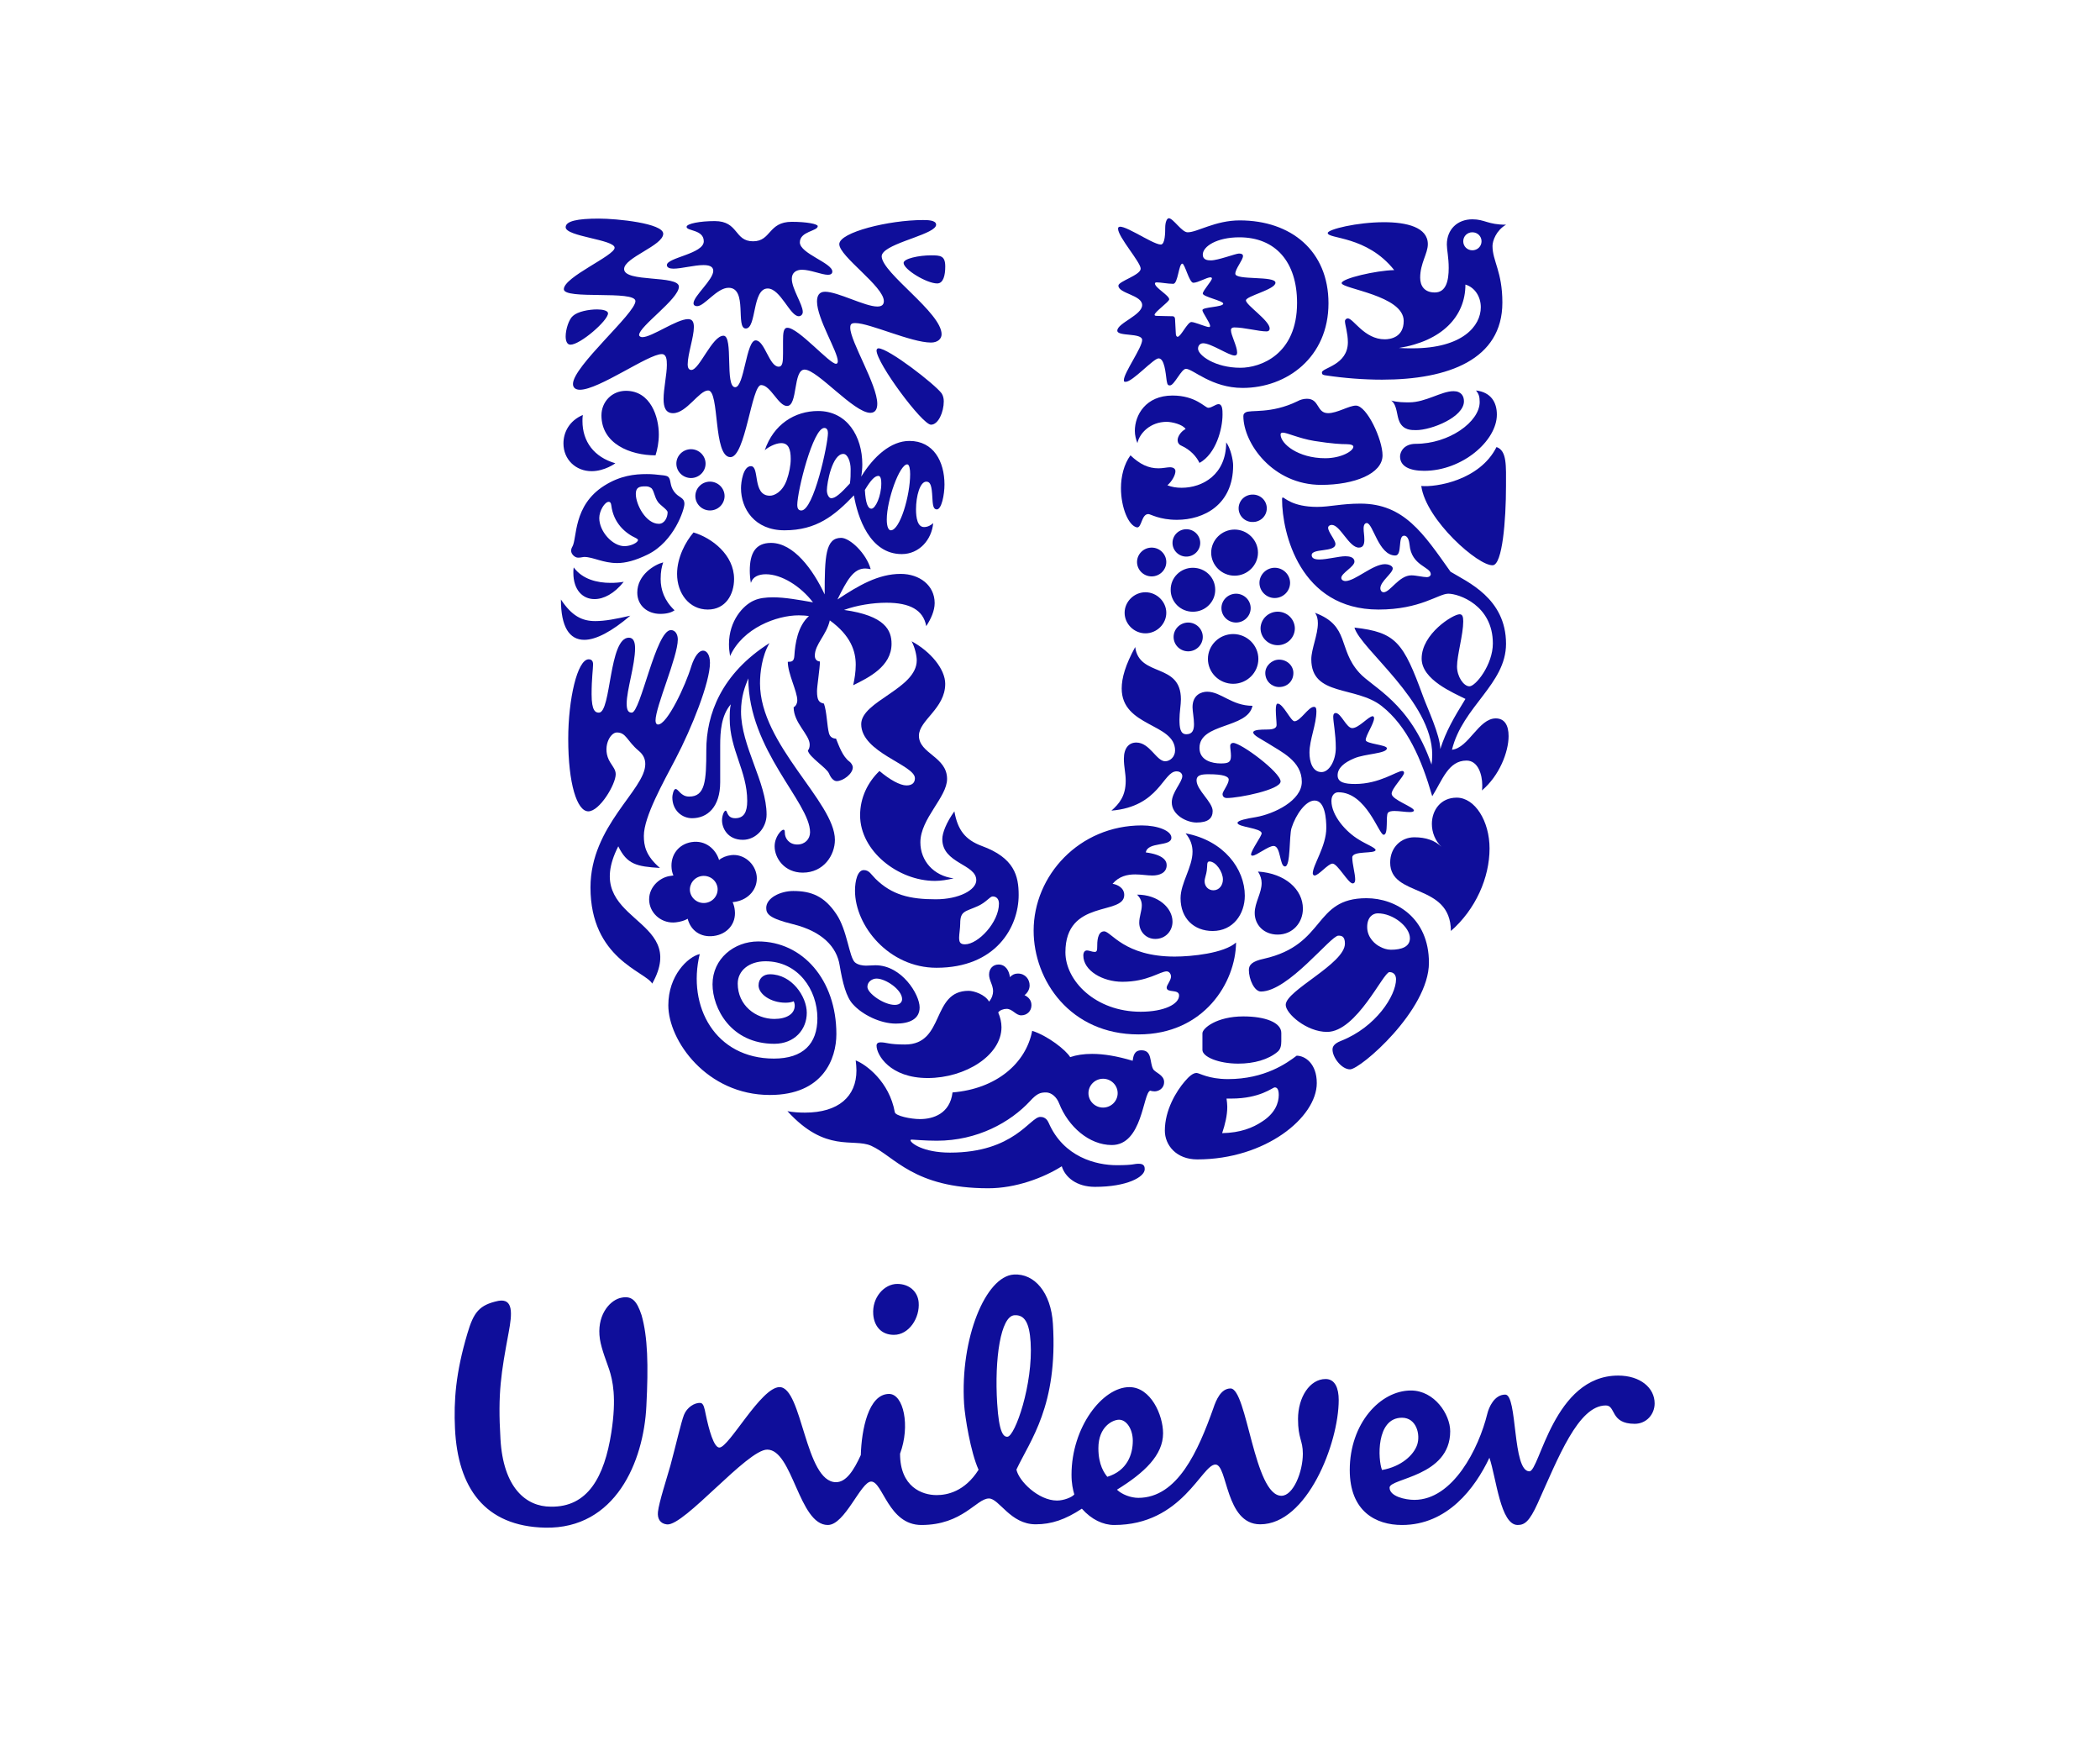 <svg width="77" height="64" viewBox="0 0 77 64" fill="none" xmlns="http://www.w3.org/2000/svg">
<path d="M34.341 54.805C34.719 54.805 35.37 54.684 35.881 53.876C35.589 53.234 35.38 51.938 35.35 51.467C35.2 49.053 36.143 46.782 37.175 46.72C37.932 46.675 38.537 47.381 38.607 48.525C38.792 51.532 37.777 52.788 37.269 53.87C37.355 54.29 38.076 55.005 38.758 55.005C39.01 55.005 39.314 54.881 39.391 54.78C39.34 54.607 39.289 54.383 39.289 54.058C39.289 52.316 40.425 50.847 41.41 50.847C42.192 50.847 42.646 51.867 42.646 52.541C42.646 53.336 41.965 53.985 40.955 54.607C41.133 54.78 41.459 54.906 41.738 54.906C43.178 54.906 43.932 53.188 44.49 51.619C44.591 51.319 44.768 50.896 45.12 50.896C45.727 50.896 45.98 54.83 46.987 54.83C47.417 54.83 47.771 53.958 47.771 53.287C47.771 52.789 47.594 52.739 47.594 52.017C47.594 51.221 48.024 50.55 48.605 50.55C48.958 50.55 49.086 50.896 49.086 51.319C49.086 52.912 47.923 55.876 46.208 55.876C44.919 55.876 45.02 53.685 44.566 53.685C44.059 53.685 43.352 55.901 40.854 55.901C40.448 55.901 40.021 55.702 39.668 55.303C39.062 55.702 38.556 55.876 37.975 55.876C37.042 55.876 36.638 54.929 36.26 54.929C35.804 54.929 35.301 55.901 33.785 55.901C32.573 55.901 32.371 54.309 31.943 54.309C31.564 54.309 30.983 55.901 30.353 55.901C29.291 55.901 29.065 53.138 28.13 53.138C27.398 53.138 25.085 55.944 24.457 55.88C24.204 55.854 24.098 55.667 24.125 55.419C24.16 55.075 24.461 54.153 24.583 53.716C24.787 52.959 24.975 52.13 25.079 51.865C25.183 51.598 25.464 51.407 25.688 51.428C25.802 51.439 25.836 51.647 25.871 51.819C25.998 52.434 26.177 53.062 26.377 53.062C26.732 53.062 27.903 50.847 28.584 50.847C29.419 50.847 29.519 54.332 30.654 54.332C31.033 54.332 31.312 53.885 31.563 53.336C31.589 52.413 31.841 51.097 32.599 51.097C33.13 51.097 33.383 52.266 33.002 53.287C33.002 54.507 33.81 54.805 34.341 54.805V54.805ZM54.536 51.819C54.223 53.098 53.275 54.98 51.86 54.98C51.532 54.98 50.951 54.855 50.951 54.532C50.951 54.182 53.174 54.135 53.174 52.465C53.174 51.844 52.594 50.971 51.735 50.971C50.599 50.971 49.491 52.192 49.491 53.885C49.491 55.403 50.447 55.901 51.406 55.901C53.073 55.901 54.082 54.555 54.612 53.436C54.865 54.182 55.015 55.901 55.648 55.901C55.9 55.901 56.078 55.776 56.382 55.105C57.136 53.436 57.869 51.519 58.88 51.519C59.258 51.519 59.031 52.192 59.94 52.192C60.368 52.192 60.67 51.844 60.67 51.444C60.67 50.871 60.141 50.424 59.333 50.424C56.961 50.424 56.457 53.934 56.078 53.934C55.446 53.934 55.648 51.121 55.193 51.121C54.788 51.121 54.59 51.596 54.536 51.819V51.819ZM37.789 49.197C37.745 48.502 37.575 48.188 37.196 48.212C36.693 48.243 36.46 49.803 36.563 51.442C36.629 52.511 36.79 52.676 36.94 52.666C37.218 52.65 37.886 50.739 37.789 49.197V49.197ZM33.684 47.735C33.648 47.336 33.331 47.064 32.901 47.064C32.422 47.064 31.971 47.56 32.019 48.183C32.05 48.593 32.295 48.931 32.777 48.931C33.331 48.931 33.734 48.308 33.684 47.735ZM41.536 52.813C41.536 52.391 41.308 52.042 41.032 52.042C40.803 52.042 40.274 52.29 40.274 53.087C40.274 53.712 40.5 54.008 40.602 54.135C41.333 53.91 41.536 53.311 41.536 52.813V52.813ZM51.406 51.969C51.937 51.969 52.089 52.589 51.962 52.963C51.835 53.336 51.382 53.761 50.674 53.885C50.523 53.511 50.447 51.969 51.406 51.969ZM22.337 50.201C22.264 49.975 22.055 49.466 21.997 49.091C21.871 48.259 22.312 47.711 22.716 47.586C23.171 47.461 23.349 47.685 23.524 48.209C23.751 49.005 23.777 50.05 23.7 51.544C23.601 53.585 22.565 56.05 19.991 55.999C17.768 55.951 16.785 54.532 16.683 52.366C16.635 51.345 16.708 50.325 17.138 48.881C17.365 48.109 17.568 47.834 18.273 47.685C18.829 47.586 18.779 48.157 18.653 48.832C18.376 50.325 18.248 51.046 18.35 52.739C18.449 54.532 19.284 55.229 20.193 55.229C21.555 55.255 22.161 54.135 22.415 52.515C22.615 51.221 22.464 50.599 22.337 50.201H22.337ZM52.113 17.814C52.287 19.069 54.215 20.76 54.738 20.72C55.087 20.691 55.22 19.082 55.22 17.814C55.22 17.088 55.261 16.519 54.872 16.387C54.255 17.616 52.636 17.867 52.113 17.814V17.814ZM52.219 17.259C53.611 17.259 54.885 16.163 54.885 15.198C54.885 14.749 54.67 14.379 54.121 14.313C54.215 14.432 54.255 14.525 54.255 14.736C54.255 15.463 53.132 16.269 51.912 16.269C51.469 16.269 51.335 16.572 51.335 16.731C51.335 17.101 51.697 17.259 52.219 17.259V17.259ZM51.925 15.767C51.738 15.767 51.469 15.767 51.321 15.476C51.201 15.238 51.241 14.855 51.013 14.683C51.241 14.749 51.482 14.749 51.67 14.749C52.274 14.749 52.851 14.339 53.293 14.339C53.585 14.339 53.678 14.525 53.678 14.709C53.678 15.291 52.489 15.767 51.925 15.767V15.767ZM21.96 26.123C22.415 26.123 22.321 23.375 23.058 23.375C23.232 23.375 23.286 23.547 23.286 23.758C23.286 24.379 22.978 25.291 22.978 25.792C22.978 26.044 23.044 26.123 23.165 26.123C23.487 26.123 24.049 23.097 24.599 23.097C24.773 23.097 24.853 23.269 24.853 23.441C24.853 24.075 24.036 25.898 24.036 26.413C24.036 26.492 24.063 26.558 24.13 26.558C24.465 26.558 25.135 25.132 25.349 24.419C25.469 24.049 25.63 23.85 25.777 23.85C25.911 23.85 26.032 23.996 26.032 24.3C26.032 25.013 25.362 26.69 24.773 27.814C24.318 28.685 23.608 29.94 23.608 30.64C23.608 30.997 23.674 31.366 24.197 31.816C23.339 31.763 22.991 31.684 22.67 31.023C21.237 33.837 25.309 33.559 23.915 36.056C23.66 35.607 21.651 35.145 21.651 32.529C21.651 30.27 23.66 28.95 23.66 28.011C23.66 27.827 23.595 27.668 23.42 27.523C22.978 27.152 22.964 26.85 22.617 26.85C22.361 26.85 22.053 27.43 22.374 27.945C22.482 28.117 22.576 28.223 22.576 28.381C22.576 28.751 21.986 29.741 21.572 29.741C21.156 29.741 20.835 28.725 20.835 27.087C20.835 25.634 21.169 24.168 21.585 24.168C21.705 24.168 21.746 24.247 21.746 24.352C21.746 24.524 21.692 24.868 21.692 25.448C21.692 26.07 21.839 26.123 21.96 26.123" fill="#0F0E9A"/>
<path d="M25.375 29.993C25.939 29.993 26.407 29.583 26.407 28.672V27.324C26.407 26.809 26.447 26.228 26.796 25.818C26.756 25.99 26.756 26.175 26.756 26.347C26.756 27.483 27.398 28.263 27.398 29.359C27.398 29.768 27.278 29.993 26.957 29.993C26.648 29.993 26.675 29.715 26.608 29.715C26.554 29.715 26.474 29.887 26.474 30.072C26.474 30.349 26.675 30.785 27.237 30.785C27.72 30.785 28.108 30.349 28.108 29.86C28.108 28.672 27.171 27.351 27.171 26.083C27.171 25.528 27.318 25.158 27.439 24.867C27.439 27.497 29.702 29.411 29.702 30.507C29.702 30.759 29.515 30.957 29.234 30.957C28.925 30.957 28.778 30.719 28.778 30.534C28.778 30.441 28.764 30.415 28.725 30.415C28.645 30.415 28.403 30.679 28.403 31.023C28.403 31.459 28.764 31.988 29.435 31.988C30.198 31.988 30.613 31.353 30.613 30.785C30.613 29.398 27.867 27.298 27.867 25.052C27.867 24.669 27.934 24.048 28.215 23.573C26.447 24.695 25.898 26.189 25.898 27.497C25.898 28.633 25.858 29.2 25.269 29.2C24.96 29.2 24.88 28.923 24.773 28.923C24.692 28.923 24.652 29.16 24.652 29.226C24.652 29.715 25.014 29.993 25.375 29.993V29.993ZM48.591 16.797C49.181 16.797 49.623 16.533 49.623 16.374C49.623 16.322 49.543 16.282 49.368 16.282C49.194 16.282 48.845 16.268 48.188 16.163C47.625 16.07 47.196 15.859 47.035 15.859C46.981 15.859 46.954 15.885 46.954 15.925C46.954 16.268 47.598 16.797 48.591 16.797V16.797ZM45.671 15.119C45.841 15.007 46.595 15.185 47.572 14.709C47.678 14.65 47.798 14.618 47.92 14.617C48.389 14.617 48.268 15.145 48.698 15.145C49.033 15.145 49.462 14.868 49.717 14.868C50.117 14.868 50.693 16.11 50.693 16.691C50.693 17.365 49.663 17.774 48.443 17.774C46.663 17.774 45.59 16.242 45.59 15.251C45.59 15.172 45.63 15.145 45.671 15.119V15.119ZM25.657 34.972C25.215 35.078 24.505 35.764 24.505 36.849C24.505 38.143 25.912 40.138 28.229 40.138C30.184 40.138 30.667 38.804 30.667 37.905C30.667 35.91 29.421 34.51 27.801 34.51C26.916 34.51 26.126 35.145 26.126 36.082C26.126 36.954 26.796 38.262 28.39 38.262C29.14 38.262 29.582 37.733 29.582 37.126C29.582 36.531 29.033 35.713 28.229 35.713C27.988 35.713 27.814 35.87 27.814 36.122C27.814 36.438 28.256 36.756 28.805 36.756C28.939 36.756 29.046 36.73 29.1 36.703C29.126 36.743 29.14 36.809 29.14 36.862C29.14 37.166 28.845 37.351 28.39 37.351C27.707 37.351 27.05 36.849 27.05 36.055C27.05 35.581 27.465 35.237 28.068 35.237C29.261 35.237 29.971 36.28 29.971 37.325C29.971 38.261 29.448 38.804 28.377 38.804C26.233 38.804 25.188 36.902 25.657 34.972V34.972ZM39.91 40.072C39.91 40.212 39.967 40.346 40.067 40.445C40.167 40.544 40.303 40.6 40.445 40.6C40.74 40.6 40.981 40.363 40.981 40.072C40.981 39.781 40.74 39.543 40.445 39.543C40.303 39.544 40.167 39.599 40.067 39.699C39.967 39.798 39.91 39.932 39.91 40.072L39.91 40.072ZM40.948 42.712C41.59 42.712 41.557 42.659 41.758 42.659C41.959 42.659 41.973 42.778 41.973 42.858C41.973 43.148 41.316 43.506 40.151 43.506C39.467 43.506 39.053 43.148 38.932 42.752C38.263 43.175 37.244 43.558 36.239 43.558C33.494 43.558 32.797 42.382 31.94 41.999C31.282 41.709 30.278 42.277 28.872 40.731C29.059 40.771 29.314 40.785 29.515 40.785C30.747 40.785 31.403 40.191 31.403 39.239C31.403 39.12 31.39 38.989 31.376 38.871C31.752 39.016 32.609 39.649 32.81 40.771C32.837 40.904 33.386 41.022 33.734 41.022C34.217 41.022 34.833 40.824 34.926 40.045C36.534 39.913 37.62 38.976 37.847 37.786C38.423 37.971 39.079 38.486 39.24 38.751C39.467 38.672 39.735 38.632 40.043 38.632C40.472 38.632 40.955 38.712 41.53 38.884C41.557 38.712 41.584 38.5 41.852 38.5C42.254 38.5 42.147 38.936 42.28 39.186C42.348 39.318 42.684 39.397 42.684 39.662C42.684 39.913 42.468 40.006 42.335 40.006C42.28 40.006 42.214 39.993 42.173 39.98C41.906 40.072 41.892 41.973 40.767 41.973C39.937 41.973 39.173 41.3 38.838 40.455C38.744 40.204 38.544 40.045 38.355 40.045C38.142 40.045 38.021 40.085 37.767 40.363C37.044 41.141 35.837 41.815 34.351 41.815C33.895 41.815 33.534 41.775 33.44 41.775C33.386 41.775 33.386 41.788 33.386 41.801C33.386 41.894 33.842 42.251 34.833 42.251C37.19 42.251 37.767 40.943 38.142 40.943C38.195 40.943 38.356 40.943 38.449 41.154C38.998 42.421 40.198 42.712 40.948 42.712V42.712ZM49.073 34.298C48.792 34.298 47.236 36.346 46.234 36.346C45.992 36.346 45.792 35.897 45.792 35.555C45.792 35.369 45.911 35.237 46.341 35.145C48.644 34.629 48.135 32.925 50.103 32.925C51.188 32.925 52.394 33.652 52.394 35.29C52.394 37.034 49.878 39.199 49.502 39.199C49.193 39.199 48.859 38.764 48.859 38.473C48.859 38.381 48.899 38.261 49.167 38.156C50.451 37.653 51.188 36.492 51.188 35.897C51.188 35.764 51.121 35.634 50.946 35.634C50.719 35.634 49.743 37.826 48.658 37.826C47.907 37.826 47.143 37.153 47.143 36.835C47.143 36.307 49.314 35.33 49.314 34.589C49.314 34.311 49.181 34.298 49.073 34.298H49.073ZM50.518 33.48C50.33 33.48 50.13 33.625 50.13 33.983C50.13 34.378 50.438 34.629 50.612 34.708C50.706 34.761 50.854 34.814 51 34.814C51.389 34.814 51.697 34.708 51.697 34.391C51.697 33.983 51.094 33.48 50.518 33.48V33.48ZM25.496 18.183C25.497 18.324 25.553 18.458 25.654 18.557C25.754 18.656 25.89 18.712 26.032 18.712C26.174 18.712 26.31 18.656 26.411 18.557C26.511 18.457 26.567 18.323 26.568 18.183C26.567 18.044 26.511 17.91 26.41 17.811C26.31 17.712 26.174 17.656 26.032 17.655C25.89 17.655 25.754 17.711 25.654 17.81C25.553 17.909 25.497 18.043 25.496 18.183V18.183ZM24.8 16.995C24.8 17.135 24.857 17.269 24.957 17.368C25.057 17.466 25.193 17.522 25.335 17.523C25.63 17.523 25.871 17.285 25.871 16.995C25.871 16.705 25.63 16.466 25.335 16.466C25.193 16.467 25.057 16.523 24.957 16.622C24.857 16.721 24.8 16.855 24.8 16.994V16.995ZM24.317 20.614C24.009 20.693 23.367 21.063 23.367 21.723C23.367 22.199 23.741 22.503 24.21 22.503C24.451 22.503 24.626 22.45 24.733 22.371C24.358 22.014 24.224 21.618 24.224 21.222C24.224 20.944 24.264 20.773 24.317 20.614ZM21.036 20.799C21.023 20.866 21.023 20.931 21.023 20.997C21.023 21.618 21.357 21.961 21.799 21.961C22.134 21.961 22.523 21.763 22.87 21.327C22.711 21.354 22.55 21.367 22.388 21.366C21.893 21.366 21.357 21.235 21.036 20.799V20.799ZM20.567 21.974C20.567 22.978 20.875 23.454 21.424 23.454C21.853 23.454 22.429 23.15 23.111 22.569C22.589 22.688 22.188 22.767 21.826 22.767C21.343 22.767 20.969 22.582 20.567 21.975V21.974ZM24.036 16.691C24.103 16.479 24.157 16.216 24.157 15.925C24.157 15.291 23.862 14.326 22.951 14.326C22.429 14.326 22.053 14.736 22.053 15.225C22.053 16.269 23.111 16.691 24.036 16.691V16.691ZM22.897 20.02C22.455 20.02 21.973 19.478 21.973 18.989C21.973 18.725 22.174 18.395 22.321 18.395C22.375 18.395 22.402 18.435 22.415 18.528C22.496 19.174 22.924 19.545 23.326 19.729C23.367 19.755 23.393 19.769 23.393 19.795C23.393 19.887 23.138 20.02 22.897 20.02L22.897 20.02ZM24.13 18.408C24.223 18.532 24.479 18.686 24.479 18.778C24.479 18.963 24.371 19.201 24.157 19.201C23.687 19.201 23.313 18.501 23.313 18.104C23.313 17.854 23.46 17.828 23.66 17.828C23.755 17.828 23.794 17.84 23.862 17.88C23.982 17.946 23.982 18.21 24.13 18.408V18.408ZM20.983 20.046C20.957 20.087 20.942 20.139 20.942 20.192C20.942 20.311 21.076 20.442 21.196 20.442C21.304 20.442 21.371 20.416 21.424 20.416C21.745 20.416 22.107 20.64 22.63 20.64C22.937 20.64 23.299 20.548 23.755 20.324C24.719 19.848 25.095 18.673 25.095 18.474C25.095 18.223 24.89 18.256 24.719 18.025C24.548 17.795 24.614 17.591 24.505 17.483C24.442 17.422 24.251 17.418 24.009 17.391C23.911 17.382 23.813 17.377 23.714 17.378C23.272 17.378 22.748 17.431 22.16 17.801C20.998 18.532 21.169 19.742 20.983 20.046V20.046ZM25.429 19.518C25.134 19.861 24.826 20.442 24.826 21.037C24.826 21.75 25.269 22.344 25.952 22.344C26.608 22.344 26.916 21.79 26.916 21.222C26.916 20.337 26.099 19.716 25.429 19.518V19.518ZM22.563 16.982C22.563 16.982 22.174 17.272 21.692 17.272C21.116 17.272 20.66 16.849 20.66 16.255C20.66 15.845 20.875 15.423 21.37 15.212C21.357 15.291 21.357 15.357 21.357 15.436C21.357 16.189 21.785 16.757 22.563 16.982ZM46.18 21.366C46.18 21.671 46.435 21.922 46.74 21.922C46.889 21.921 47.032 21.862 47.137 21.758C47.243 21.654 47.302 21.514 47.303 21.366C47.303 21.063 47.048 20.812 46.74 20.812C46.435 20.812 46.18 21.063 46.18 21.366V21.366ZM46.22 23.031C46.22 23.195 46.286 23.353 46.404 23.469C46.522 23.586 46.682 23.651 46.849 23.651C47.016 23.651 47.176 23.586 47.294 23.469C47.412 23.353 47.478 23.195 47.478 23.031C47.475 22.868 47.407 22.713 47.29 22.6C47.172 22.486 47.014 22.422 46.849 22.422C46.684 22.422 46.526 22.486 46.408 22.6C46.291 22.713 46.223 22.868 46.22 23.031V23.031ZM44.29 24.154C44.291 24.396 44.388 24.627 44.562 24.798C44.735 24.969 44.97 25.065 45.215 25.066C45.724 25.066 46.14 24.656 46.14 24.154C46.14 23.652 45.724 23.242 45.215 23.242C44.97 23.243 44.735 23.339 44.562 23.51C44.388 23.681 44.291 23.912 44.29 24.154V24.154ZM44.786 22.292C44.786 22.432 44.843 22.566 44.943 22.665C45.044 22.764 45.18 22.82 45.322 22.82C45.464 22.82 45.6 22.764 45.7 22.665C45.801 22.566 45.858 22.432 45.858 22.292C45.858 22.152 45.801 22.017 45.701 21.919C45.6 21.82 45.464 21.764 45.322 21.763C45.18 21.764 45.044 21.819 44.944 21.918C44.843 22.017 44.786 22.151 44.786 22.291V22.292ZM43.032 23.348C43.032 23.488 43.088 23.622 43.188 23.721C43.288 23.819 43.424 23.875 43.565 23.876C43.861 23.876 44.102 23.639 44.102 23.348C44.102 23.057 43.861 22.82 43.565 22.82C43.423 22.821 43.288 22.877 43.188 22.976C43.088 23.075 43.032 23.209 43.032 23.348V23.348ZM44.41 20.258C44.41 20.72 44.799 21.103 45.268 21.103C45.738 21.103 46.126 20.72 46.126 20.258C46.126 19.795 45.738 19.412 45.268 19.412C44.799 19.412 44.41 19.795 44.41 20.258V20.258ZM45.416 18.633C45.416 18.699 45.429 18.764 45.455 18.825C45.48 18.886 45.518 18.941 45.565 18.988C45.612 19.034 45.668 19.071 45.73 19.096C45.792 19.122 45.858 19.134 45.925 19.134C45.993 19.136 46.061 19.125 46.124 19.1C46.188 19.076 46.246 19.039 46.295 18.993C46.343 18.946 46.382 18.89 46.409 18.828C46.435 18.766 46.449 18.7 46.449 18.632C46.449 18.565 46.435 18.499 46.409 18.437C46.382 18.375 46.343 18.319 46.295 18.272C46.246 18.225 46.188 18.189 46.124 18.164C46.061 18.14 45.993 18.128 45.925 18.13C45.858 18.13 45.792 18.143 45.73 18.169C45.668 18.194 45.612 18.231 45.565 18.277C45.518 18.324 45.48 18.38 45.455 18.441C45.429 18.502 45.416 18.567 45.416 18.633V18.633ZM42.992 19.901C42.992 20.034 43.045 20.161 43.14 20.255C43.235 20.35 43.364 20.403 43.498 20.403C43.633 20.403 43.763 20.35 43.858 20.256C43.954 20.162 44.008 20.035 44.008 19.901C44.008 19.768 43.954 19.64 43.858 19.546C43.763 19.452 43.633 19.399 43.498 19.399C43.364 19.4 43.235 19.453 43.14 19.547C43.045 19.641 42.992 19.768 42.992 19.901V19.901ZM42.925 21.618C42.924 21.723 42.944 21.828 42.985 21.926C43.026 22.024 43.086 22.113 43.161 22.188C43.237 22.263 43.327 22.323 43.426 22.363C43.526 22.404 43.632 22.424 43.739 22.424C43.847 22.424 43.954 22.404 44.053 22.364C44.153 22.324 44.243 22.264 44.319 22.189C44.396 22.114 44.456 22.025 44.497 21.927C44.538 21.829 44.559 21.724 44.558 21.618C44.558 21.169 44.195 20.813 43.739 20.813C43.632 20.812 43.526 20.833 43.427 20.873C43.328 20.913 43.237 20.973 43.162 21.048C43.086 21.122 43.026 21.211 42.985 21.309C42.945 21.407 42.924 21.512 42.925 21.618V21.618ZM41.236 22.463C41.236 22.873 41.584 23.216 42 23.216C42.415 23.216 42.764 22.873 42.764 22.463C42.764 22.054 42.415 21.71 42 21.71C41.584 21.71 41.236 22.054 41.236 22.463ZM41.691 20.601C41.692 20.741 41.748 20.875 41.849 20.974C41.949 21.073 42.085 21.129 42.227 21.129C42.522 21.129 42.764 20.891 42.764 20.601C42.764 20.311 42.522 20.073 42.227 20.073C42.085 20.073 41.949 20.129 41.849 20.228C41.748 20.327 41.692 20.461 41.691 20.601V20.601ZM46.394 24.669C46.394 24.405 46.636 24.18 46.901 24.18C47.196 24.18 47.424 24.405 47.424 24.669C47.424 24.973 47.196 25.184 46.901 25.184C46.636 25.184 46.394 24.973 46.394 24.669ZM46.74 39.86C46.807 39.86 46.888 39.899 46.888 40.138C46.888 40.428 46.754 40.811 46.274 41.115C45.939 41.339 45.483 41.525 44.812 41.537C44.919 41.22 45 40.89 45 40.574C45 40.468 44.987 40.389 44.973 40.27H45.148C46.207 40.27 46.663 39.86 46.74 39.86V39.86ZM46.847 38.552C46.956 38.462 46.981 38.315 46.981 38.169V37.865C46.981 37.482 46.395 37.258 45.59 37.258C44.611 37.258 44.089 37.693 44.089 37.878V38.487C44.089 38.738 44.678 38.989 45.402 38.989C45.979 38.989 46.502 38.844 46.848 38.552H46.847ZM47.544 38.698C47.196 38.963 46.381 39.556 45.027 39.556C44.303 39.556 43.981 39.331 43.873 39.331C43.739 39.331 43.592 39.464 43.445 39.636C43.126 40.006 42.711 40.693 42.711 41.445C42.711 41.974 43.126 42.5 43.9 42.5C46.408 42.5 48.282 40.956 48.282 39.702C48.282 38.989 47.854 38.698 47.544 38.698H47.544ZM48.014 27.589C48.014 27.919 48.121 28.302 48.456 28.302C48.737 28.302 48.979 27.88 48.979 27.417C48.979 26.889 48.885 26.479 48.885 26.267C48.885 26.175 48.926 26.136 48.979 26.136C49.18 26.149 49.368 26.69 49.583 26.69C49.824 26.69 50.183 26.254 50.331 26.254C50.371 26.254 50.384 26.307 50.384 26.32C50.384 26.519 50.076 26.955 50.076 27.126C50.076 27.271 50.853 27.298 50.853 27.43C50.853 27.628 50.039 27.628 49.65 27.8C49.275 27.958 49.046 28.157 49.046 28.421C49.046 28.685 49.314 28.738 49.69 28.738C50.585 28.738 51.215 28.262 51.415 28.262C51.456 28.262 51.482 28.289 51.482 28.329C51.482 28.461 51.027 28.896 51.027 29.095C51.027 29.319 51.858 29.583 51.845 29.715C51.832 29.755 51.778 29.768 51.684 29.768C51.536 29.768 51.308 29.728 51.134 29.728C51.027 29.728 50.933 29.741 50.892 29.794C50.8 29.9 50.919 30.6 50.733 30.6C50.558 30.6 50.102 29.042 49.073 29.042C48.926 29.042 48.819 29.16 48.819 29.359C48.819 29.887 49.341 30.494 49.837 30.785C50.062 30.93 50.438 31.076 50.438 31.155C50.438 31.313 49.583 31.168 49.583 31.432C49.583 31.67 49.69 32.027 49.69 32.238C49.69 32.304 49.676 32.383 49.596 32.383C49.435 32.383 49.046 31.657 48.858 31.657C48.698 31.657 48.349 32.093 48.201 32.093C48.161 32.093 48.135 32.053 48.135 32.014C48.135 31.71 48.631 31.023 48.631 30.349C48.631 30.032 48.59 29.345 48.201 29.345C47.88 29.345 47.518 29.847 47.357 30.349C47.263 30.64 47.33 31.762 47.116 31.762C46.914 31.762 46.968 31.01 46.699 31.01C46.502 31.01 46.073 31.366 45.925 31.366C45.899 31.366 45.872 31.353 45.872 31.326C45.872 31.168 46.26 30.653 46.26 30.547C46.26 30.349 45.376 30.323 45.376 30.164C45.376 30.072 45.724 30.006 46.046 29.953C46.727 29.834 47.733 29.345 47.733 28.659C47.733 27.893 46.981 27.562 46.489 27.245C46.233 27.087 45.952 26.955 45.952 26.849C45.952 26.743 46.274 26.743 46.408 26.743C46.609 26.743 46.808 26.73 46.808 26.572C46.808 26.452 46.78 26.215 46.78 26.03C46.78 25.898 46.794 25.792 46.848 25.792C47.048 25.792 47.33 26.439 47.464 26.439C47.679 26.439 47.974 25.911 48.175 25.911C48.241 25.911 48.268 25.951 48.268 26.07C48.268 26.558 48.014 27.113 48.014 27.589V27.589ZM41.624 23.718C41.772 24.841 43.3 24.273 43.3 25.634C43.3 25.832 43.247 26.123 43.247 26.373C43.247 26.664 43.273 26.915 43.498 26.915C43.726 26.915 43.78 26.757 43.78 26.545C43.78 26.333 43.726 26.07 43.726 25.924C43.726 25.462 44.061 25.356 44.262 25.356C44.773 25.356 45.161 25.872 45.925 25.872C45.751 26.717 43.981 26.492 43.981 27.417C43.981 27.88 44.45 27.985 44.759 27.985C45.04 27.985 45.135 27.945 45.135 27.708C45.135 27.575 45.107 27.43 45.107 27.338C45.107 27.324 45.11 27.31 45.115 27.297C45.12 27.284 45.128 27.272 45.138 27.262C45.148 27.252 45.16 27.245 45.174 27.239C45.187 27.234 45.201 27.232 45.215 27.232C45.51 27.232 46.955 28.315 46.955 28.645C46.955 28.949 45.429 29.253 44.987 29.253C44.853 29.253 44.826 29.16 44.826 29.108C44.826 29.015 45.053 28.738 45.053 28.579C45.053 28.461 44.853 28.381 44.316 28.381C44.061 28.381 43.874 28.407 43.874 28.607C43.874 28.962 44.464 29.398 44.464 29.728C44.464 29.992 44.303 30.151 43.874 30.151C43.512 30.151 42.965 29.874 42.965 29.411C42.965 29.042 43.351 28.672 43.351 28.448C43.351 28.381 43.3 28.275 43.139 28.275C42.643 28.275 42.509 29.57 40.753 29.715C41.035 29.464 41.276 29.187 41.276 28.619C41.276 28.342 41.209 28.116 41.209 27.813C41.209 27.417 41.397 27.219 41.664 27.219C42.16 27.219 42.401 27.905 42.723 27.905C42.898 27.905 43.086 27.748 43.086 27.509C43.086 26.505 41.129 26.651 41.129 25.237C41.129 24.854 41.262 24.379 41.624 23.718" fill="#0F0E9A"/>
<path d="M44.169 32.305C44.169 32.489 44.303 32.635 44.491 32.635C44.705 32.635 44.84 32.45 44.84 32.238C44.84 31.962 44.585 31.578 44.343 31.578C44.235 31.578 44.276 31.737 44.249 31.908C44.235 32.04 44.169 32.199 44.169 32.304V32.305ZM43.472 30.548C44.879 30.812 45.643 31.856 45.643 32.833C45.643 33.507 45.215 34.127 44.464 34.127C43.78 34.127 43.287 33.665 43.287 32.925C43.287 32.37 43.726 31.789 43.726 31.221C43.726 30.997 43.659 30.772 43.472 30.548V30.548ZM41.692 32.794C41.825 32.925 41.866 33.058 41.866 33.19C41.866 33.388 41.772 33.599 41.772 33.824C41.772 34.14 42.013 34.418 42.361 34.418C42.737 34.418 42.992 34.127 42.992 33.785C42.992 33.282 42.468 32.794 41.692 32.794ZM46.126 31.948C46.22 32.093 46.26 32.238 46.26 32.37C46.26 32.741 46.006 33.084 46.006 33.467C46.006 33.903 46.341 34.259 46.848 34.259C47.398 34.259 47.773 33.824 47.773 33.309C47.773 32.609 47.13 32.014 46.126 31.948V31.948ZM42.013 31.247C42.63 31.327 42.778 31.538 42.778 31.711C42.778 32.001 42.509 32.093 42.254 32.093C42.066 32.093 41.852 32.053 41.624 32.053C41.33 32.053 41.035 32.119 40.794 32.397C40.968 32.424 41.222 32.542 41.222 32.807C41.222 33.573 39.065 32.938 39.065 34.907C39.065 35.95 40.164 37.087 41.825 37.087C42.683 37.087 43.233 36.809 43.233 36.492C43.233 36.241 42.778 36.413 42.778 36.201C42.778 36.109 42.938 35.936 42.938 35.791C42.938 35.727 42.885 35.607 42.778 35.607C42.535 35.607 42.08 35.989 41.155 35.989C40.432 35.989 39.722 35.581 39.722 35.026C39.722 34.907 39.775 34.84 39.856 34.84C39.936 34.84 40.043 34.894 40.137 34.894C40.218 34.894 40.231 34.84 40.231 34.695C40.231 34.55 40.231 34.14 40.485 34.14C40.74 34.14 41.222 35.065 43.072 35.065C43.687 35.065 44.879 34.946 45.322 34.55C45.308 36.003 44.156 37.918 41.745 37.918C39.24 37.918 37.9 35.936 37.9 34.114C37.9 32.093 39.574 30.257 41.866 30.257C42.455 30.257 42.951 30.455 42.951 30.706C42.951 31.05 42.08 30.839 42.013 31.247V31.247ZM33.346 16.163C34.23 16.163 34.631 16.916 34.631 17.762C34.631 18.131 34.525 18.673 34.351 18.673C34.176 18.673 34.203 18.369 34.177 18.091C34.15 17.735 34.083 17.656 33.962 17.656C33.734 17.656 33.587 18.184 33.587 18.673C33.587 18.976 33.641 19.32 33.882 19.32C34.016 19.32 34.136 19.254 34.217 19.175C34.163 19.783 33.707 20.311 33.064 20.311C31.886 20.311 31.444 18.95 31.31 18.158C30.6 18.898 29.944 19.439 28.765 19.439C27.666 19.439 27.17 18.647 27.17 17.894C27.17 17.669 27.251 17.088 27.533 17.088C27.867 17.088 27.573 18.171 28.229 18.171C28.39 18.171 28.684 18.039 28.845 17.603C28.939 17.338 28.993 17.062 28.993 16.824C28.993 16.467 28.912 16.243 28.645 16.243C28.417 16.243 28.135 16.414 28.041 16.506C28.363 15.555 29.14 15.066 29.997 15.066C31.056 15.066 31.618 15.992 31.618 17.022C31.618 17.167 31.604 17.326 31.578 17.471C32.033 16.731 32.663 16.163 33.346 16.163V16.163ZM32.314 17.722C32.314 17.497 32.261 17.445 32.207 17.445C32.073 17.445 31.926 17.603 31.712 17.96C31.739 18.436 31.819 18.647 31.953 18.647C32.1 18.647 32.314 18.184 32.314 17.722V17.722ZM30.479 18.263C30.626 18.263 30.814 18.104 31.163 17.722C31.19 17.55 31.19 17.391 31.19 17.194C31.19 16.929 31.082 16.639 30.922 16.639C30.519 16.639 30.319 17.696 30.319 17.974C30.319 18.131 30.398 18.263 30.479 18.263V18.263ZM32.663 19.439C32.998 19.439 33.372 18.171 33.372 17.378C33.372 17.206 33.346 17.022 33.265 17.022C32.984 17.022 32.515 18.33 32.515 19.043C32.515 19.32 32.583 19.439 32.663 19.439ZM29.381 18.713C29.837 18.713 30.358 16.282 30.358 15.873C30.358 15.767 30.318 15.687 30.225 15.687C29.81 15.687 29.233 17.999 29.233 18.514C29.233 18.607 29.261 18.713 29.381 18.713Z" fill="#0F0E9A"/>
<path d="M30.841 19.716C30.265 19.716 30.238 20.404 30.238 21.79C29.81 20.878 29.1 19.901 28.269 19.901C27.707 19.901 27.492 20.271 27.492 20.918C27.492 21.05 27.506 21.249 27.533 21.367C27.599 21.143 27.815 21.05 28.082 21.05C28.658 21.05 29.355 21.486 29.81 22.08C29.287 21.988 28.778 21.896 28.35 21.896C28.082 21.896 27.84 21.922 27.64 22.015C27.251 22.186 26.729 22.754 26.729 23.613C26.729 23.745 26.742 23.89 26.769 24.049C27.238 23.018 28.484 22.556 29.287 22.556C29.448 22.556 29.569 22.569 29.662 22.582C29.247 22.952 29.154 23.6 29.127 24.035C29.113 24.247 29.033 24.26 28.886 24.26C28.886 24.696 29.234 25.343 29.234 25.673C29.234 25.792 29.167 25.898 29.1 25.924C29.1 26.506 29.689 26.928 29.689 27.298C29.689 27.39 29.662 27.47 29.622 27.51C29.662 27.748 30.311 28.148 30.394 28.348C30.497 28.591 30.613 28.633 30.68 28.633C30.908 28.633 31.269 28.368 31.269 28.13C31.269 28.051 31.202 27.959 31.149 27.919C30.895 27.734 30.761 27.338 30.653 27.074C30.559 27.074 30.438 27.035 30.396 26.88C30.322 26.606 30.319 26.096 30.211 25.792C30.037 25.753 29.957 25.686 29.957 25.331C29.957 25.158 30.064 24.485 30.064 24.247C29.984 24.247 29.877 24.194 29.877 24.035C29.877 23.613 30.306 23.282 30.426 22.741C31.19 23.295 31.377 23.863 31.377 24.366C31.377 24.629 31.336 24.881 31.283 25.119C31.846 24.841 32.69 24.432 32.69 23.6C32.69 23.11 32.462 22.569 30.948 22.358C31.417 22.186 32.007 22.094 32.502 22.094C33.359 22.094 33.855 22.358 33.962 22.952C34.136 22.688 34.271 22.384 34.271 22.107C34.271 21.459 33.72 21.037 33.024 21.037C32.207 21.037 31.484 21.459 30.707 21.975C31.056 21.262 31.296 20.839 31.725 20.839C31.792 20.839 31.86 20.852 31.926 20.865C31.765 20.284 31.163 19.716 30.841 19.716V19.716ZM53.411 29.239C54.081 29.239 54.617 30.099 54.617 31.102C54.617 32.172 54.108 33.334 53.2 34.126C53.186 32.344 50.973 32.912 50.973 31.617C50.973 31.063 51.375 30.692 51.858 30.692C52.288 30.692 52.622 30.811 52.864 31.05C52.622 30.825 52.502 30.508 52.502 30.204C52.502 29.701 52.824 29.239 53.411 29.239V29.239ZM43.472 15.726C43.364 15.555 42.965 15.463 42.778 15.463C42.187 15.463 41.785 15.872 41.705 16.242C41.651 16.11 41.611 15.952 41.611 15.793C41.611 15.212 42.013 14.499 42.992 14.499C43.847 14.499 44.182 14.948 44.303 14.948C44.437 14.948 44.571 14.815 44.679 14.815C44.826 14.815 44.826 15.04 44.826 15.199C44.826 15.726 44.585 16.638 43.981 16.969C43.874 16.744 43.66 16.493 43.313 16.335C43.273 16.319 43.239 16.292 43.215 16.256C43.191 16.221 43.179 16.179 43.179 16.137C43.179 15.991 43.313 15.806 43.472 15.726H43.472ZM41.45 16.691C41.799 17.021 42.106 17.167 42.481 17.167C42.63 17.167 42.804 17.128 42.898 17.128C43.019 17.128 43.099 17.18 43.099 17.272C43.099 17.418 42.965 17.655 42.804 17.788C42.965 17.854 43.139 17.88 43.327 17.88C44.088 17.88 44.96 17.404 44.96 16.216C45.121 16.427 45.215 16.863 45.215 17.061C45.215 18.501 44.142 19.055 43.153 19.055C42.509 19.055 42.187 18.844 42.106 18.844C41.852 18.844 41.866 19.346 41.692 19.333C41.383 19.281 41.102 18.607 41.102 17.893C41.102 17.47 41.209 17.021 41.45 16.691V16.691ZM29.984 8.29C29.984 8.211 29.582 8.131 29.033 8.131C28.162 8.131 28.282 8.845 27.613 8.845C26.916 8.845 27.09 8.104 26.206 8.104C25.67 8.104 25.175 8.198 25.175 8.316C25.175 8.475 25.805 8.409 25.805 8.845C25.805 9.307 24.452 9.44 24.452 9.717C24.452 9.809 24.558 9.848 24.692 9.848C24.987 9.848 25.456 9.717 25.791 9.717C25.979 9.717 26.153 9.756 26.153 9.928C26.153 10.258 25.429 10.853 25.429 11.117C25.429 11.197 25.496 11.223 25.563 11.223C25.831 11.223 26.286 10.549 26.715 10.549C27.425 10.549 26.957 12.042 27.345 12.042C27.747 12.042 27.573 10.575 28.148 10.575C28.618 10.575 28.966 11.592 29.287 11.592C29.368 11.592 29.435 11.527 29.435 11.434C29.435 11.157 29.033 10.588 29.033 10.219C29.033 9.994 29.194 9.888 29.408 9.888C29.716 9.888 30.131 10.073 30.358 10.073C30.439 10.073 30.519 10.047 30.519 9.954C30.519 9.638 29.328 9.294 29.328 8.885C29.328 8.475 29.984 8.475 29.984 8.29V8.29ZM33.132 9.638C33.132 9.875 33.976 10.39 34.364 10.39C34.592 10.39 34.659 10.087 34.659 9.769C34.659 9.373 34.485 9.36 34.136 9.36C33.695 9.36 33.132 9.479 33.132 9.638V9.638ZM34.525 12.253C34.525 11.46 32.352 10.021 32.328 9.4C32.326 9.343 32.357 9.287 32.406 9.236C32.778 8.849 34.324 8.567 34.324 8.237C34.324 8.066 34.002 8.066 33.841 8.066C32.596 8.066 30.774 8.514 30.774 8.95C30.774 9.4 32.408 10.496 32.408 11.038C32.408 11.183 32.314 11.236 32.167 11.236C31.712 11.236 30.72 10.694 30.251 10.694C30.037 10.694 29.957 10.839 29.957 11.051C29.957 11.685 30.72 12.887 30.72 13.243C30.72 13.283 30.707 13.335 30.653 13.335C30.412 13.335 29.274 12.015 28.872 12.015C28.724 12.015 28.711 12.213 28.711 12.504V12.953C28.711 13.257 28.698 13.441 28.551 13.441C28.203 13.441 28.041 12.477 27.707 12.477C27.359 12.477 27.291 14.194 26.957 14.194C26.568 14.194 26.903 12.306 26.528 12.306C26.113 12.306 25.644 13.561 25.349 13.561C25.242 13.561 25.215 13.454 25.215 13.362C25.215 12.98 25.442 12.359 25.442 11.989C25.442 11.804 25.389 11.698 25.229 11.698C24.813 11.698 23.902 12.359 23.554 12.359C23.5 12.359 23.434 12.332 23.434 12.279C23.434 11.963 24.893 10.959 24.893 10.509C24.893 10.073 22.884 10.364 22.884 9.862C22.884 9.44 24.318 9.003 24.318 8.568C24.318 8.184 22.616 8.013 21.96 8.013C21.169 8.013 20.741 8.104 20.741 8.33C20.741 8.673 22.536 8.779 22.536 9.083C22.536 9.373 20.674 10.152 20.674 10.601C20.674 10.998 23.299 10.628 23.299 11.038C23.299 11.487 21.009 13.428 21.009 14.075C21.009 14.221 21.117 14.287 21.263 14.287C21.96 14.287 23.768 12.98 24.264 12.98C24.438 12.98 24.452 13.19 24.452 13.375C24.452 13.719 24.331 14.247 24.331 14.63C24.331 14.934 24.412 15.146 24.679 15.146C25.175 15.146 25.631 14.313 25.965 14.313C26.393 14.313 26.14 16.757 26.783 16.757C27.332 16.757 27.559 14.115 27.907 14.115C28.256 14.115 28.538 14.882 28.858 14.882C29.26 14.882 29.073 13.548 29.502 13.548C29.97 13.548 31.309 15.133 31.913 15.133C32.1 15.133 32.167 14.987 32.167 14.802C32.167 14.102 31.176 12.517 31.176 12.015C31.176 11.883 31.216 11.843 31.363 11.843C31.886 11.843 33.413 12.557 34.136 12.557C34.378 12.557 34.525 12.425 34.525 12.253V12.253ZM22.294 11.487C22.294 11.751 21.277 12.635 20.916 12.635C20.782 12.635 20.741 12.477 20.741 12.332C20.741 12.068 20.862 11.698 21.009 11.579C21.183 11.421 21.585 11.342 21.893 11.342C22.08 11.342 22.294 11.381 22.294 11.487V11.487ZM32.14 12.847C32.14 13.309 33.815 15.568 34.136 15.568C34.405 15.568 34.605 15.106 34.605 14.709C34.605 14.604 34.579 14.499 34.526 14.419C34.284 14.089 32.583 12.768 32.208 12.768C32.167 12.768 32.14 12.808 32.14 12.847H32.14ZM53.652 8.845C53.652 9.03 53.799 9.175 53.987 9.175C54.031 9.175 54.075 9.167 54.116 9.15C54.157 9.134 54.194 9.11 54.225 9.079C54.256 9.049 54.281 9.012 54.298 8.972C54.314 8.932 54.323 8.889 54.323 8.845C54.323 8.66 54.175 8.515 53.987 8.515C53.943 8.514 53.899 8.522 53.858 8.539C53.818 8.555 53.781 8.58 53.749 8.61C53.718 8.641 53.693 8.678 53.677 8.718C53.66 8.759 53.652 8.802 53.652 8.845V8.845ZM51.469 11.764C51.469 10.826 49.194 10.588 49.194 10.377C49.194 10.206 50.465 9.914 51.121 9.901C50.117 8.634 48.684 8.766 48.684 8.541C48.684 8.409 49.757 8.145 50.747 8.145C51.577 8.145 52.354 8.329 52.354 8.95C52.354 9.294 52.073 9.651 52.073 10.179C52.073 10.47 52.22 10.721 52.609 10.721C53.025 10.721 53.119 10.285 53.119 9.822C53.119 9.44 53.051 9.149 53.051 8.964C53.051 8.409 53.438 8.039 53.987 8.039C54.443 8.039 54.55 8.237 55.221 8.237C54.858 8.448 54.725 8.832 54.725 9.017C54.725 9.572 55.087 9.955 55.087 11.091C55.087 13.177 53.105 13.917 50.679 13.917C50.012 13.917 49.301 13.864 48.604 13.759C48.497 13.746 48.47 13.719 48.47 13.653C48.47 13.481 49.422 13.389 49.422 12.544C49.422 12.213 49.315 11.896 49.315 11.777C49.315 11.712 49.368 11.672 49.422 11.672C49.623 11.672 50.026 12.438 50.774 12.438C50.973 12.438 51.469 12.371 51.469 11.764H51.469ZM53.732 10.43C53.732 11.606 52.864 12.504 51.294 12.755C51.469 12.768 51.63 12.768 51.791 12.768C53.625 12.768 54.296 11.949 54.296 11.263C54.296 10.879 54.081 10.536 53.732 10.431V10.43ZM52.81 27.457C53.025 26.796 53.293 26.334 53.733 25.62C53.293 25.396 52.127 24.92 52.127 24.141C52.127 23.23 53.279 22.517 53.518 22.517C53.625 22.517 53.652 22.609 53.652 22.781C53.652 23.256 53.424 24.022 53.424 24.431C53.424 24.801 53.666 25.158 53.88 25.158C54.108 25.158 54.738 24.366 54.738 23.586C54.738 22.185 53.491 21.763 53.105 21.763C52.743 21.763 52.087 22.344 50.545 22.344C47.666 22.344 47.009 19.532 47.009 18.303C47.009 18.25 47.022 18.236 47.035 18.236C47.103 18.236 47.384 18.581 48.295 18.581C48.765 18.581 49.194 18.461 49.878 18.461C51.483 18.461 52.194 19.558 53.186 20.957C53.786 21.327 55.221 21.922 55.221 23.599C55.221 25.079 53.625 25.898 53.239 27.483C53.853 27.418 54.215 26.334 54.845 26.334C55.167 26.334 55.315 26.585 55.315 26.982C55.315 27.562 54.979 28.435 54.336 28.976C54.349 28.922 54.349 28.857 54.349 28.777C54.349 28.408 54.202 27.88 53.773 27.88C53.105 27.88 52.89 28.593 52.515 29.187C52.127 27.84 51.603 26.624 50.666 25.884C49.717 25.132 48.081 25.541 48.081 24.167C48.081 23.797 48.322 23.269 48.322 22.846C48.322 22.701 48.295 22.569 48.215 22.463C49.502 22.939 49.046 23.784 49.837 24.656C50.331 25.211 51.697 25.739 52.489 28.025C52.502 27.958 52.515 27.787 52.515 27.668C52.515 25.713 49.891 23.797 49.663 23.005C51.188 23.177 51.456 23.547 52.18 25.528C52.327 25.938 52.81 26.955 52.81 27.457H52.81ZM52.462 21.05C52.462 20.773 51.751 20.747 51.684 19.967C51.67 19.848 51.631 19.637 51.483 19.637C51.241 19.637 51.429 20.363 51.161 20.363C50.545 20.363 50.345 19.174 50.116 19.174C50.062 19.174 49.999 19.214 49.999 19.373C49.999 19.518 50.026 19.611 50.026 19.782C50.026 19.954 49.985 20.073 49.824 20.073C49.462 20.073 49.141 19.241 48.832 19.241C48.765 19.241 48.698 19.281 48.698 19.346C48.698 19.505 48.966 19.795 48.966 19.941C48.966 20.258 48.095 20.086 48.095 20.35C48.095 20.47 48.215 20.509 48.376 20.509C48.658 20.509 49.1 20.39 49.328 20.39C49.462 20.39 49.663 20.417 49.663 20.588C49.663 20.773 49.181 21.01 49.181 21.182C49.181 21.261 49.262 21.3 49.328 21.3C49.69 21.3 50.331 20.68 50.787 20.68C50.867 20.68 51.067 20.72 51.067 20.839C51.067 21.01 50.612 21.314 50.612 21.565C50.612 21.631 50.653 21.71 50.733 21.71C50.973 21.71 51.295 21.09 51.751 21.09C51.925 21.09 52.18 21.156 52.314 21.156C52.422 21.156 52.462 21.09 52.462 21.05" fill="#0F0E9A"/>
<path d="M42.481 13.137C42.697 13.137 42.737 13.653 42.778 13.956C42.804 14.115 42.831 14.128 42.898 14.128C43.059 14.128 43.313 13.52 43.485 13.52C43.739 13.52 44.424 14.22 45.563 14.22C47.183 14.22 48.711 13.098 48.711 11.117C48.711 9.202 47.343 8.079 45.455 8.079C44.558 8.079 43.9 8.515 43.552 8.515C43.34 8.528 43.018 8 42.857 8C42.791 8 42.724 8.131 42.724 8.356C42.724 8.502 42.724 8.964 42.563 8.964C42.24 8.964 40.995 8.053 40.995 8.383C40.995 8.687 41.825 9.611 41.825 9.849C41.825 10.087 41.008 10.311 41.008 10.47C41.008 10.76 41.879 10.813 41.879 11.183C41.879 11.553 40.968 11.844 40.968 12.121C40.968 12.345 41.879 12.187 41.879 12.464C41.879 12.742 41.209 13.666 41.209 13.93C41.209 13.996 41.222 13.996 41.276 13.996C41.53 13.996 42.294 13.137 42.481 13.137V13.137ZM42.871 10.972C42.871 10.827 42.347 10.55 42.347 10.391C42.347 10.365 42.374 10.351 42.415 10.351C42.563 10.351 42.817 10.404 43.019 10.404C43.193 10.404 43.22 9.664 43.351 9.664C43.444 9.664 43.605 10.365 43.754 10.365C43.927 10.365 44.249 10.166 44.383 10.166C44.41 10.166 44.437 10.179 44.437 10.206C44.437 10.298 44.102 10.654 44.102 10.76C44.102 10.879 44.852 11.024 44.852 11.13C44.852 11.262 44.088 11.249 44.088 11.369C44.088 11.46 44.37 11.831 44.37 11.949C44.37 11.976 44.356 11.989 44.33 11.989C44.222 11.989 43.807 11.804 43.686 11.804C43.539 11.804 43.3 12.345 43.179 12.345C43.139 12.345 43.113 12.293 43.113 12.226L43.085 11.698C43.085 11.645 43.059 11.592 42.992 11.592C42.831 11.592 42.522 11.579 42.428 11.579C42.361 11.579 42.334 11.566 42.334 11.54C42.334 11.434 42.871 11.064 42.871 10.972V10.972ZM45.483 13.481C44.545 13.481 43.928 13.019 43.928 12.781C43.928 12.662 44.008 12.583 44.116 12.583C44.41 12.583 45.054 13.032 45.268 13.032C45.322 13.032 45.362 13.006 45.362 12.926C45.362 12.688 45.134 12.292 45.134 12.095C45.134 12.042 45.175 12.002 45.255 12.002C45.617 12.002 46.154 12.148 46.435 12.148C46.529 12.148 46.555 12.095 46.555 12.042C46.555 11.751 45.684 11.183 45.684 11.011C45.684 10.852 46.767 10.614 46.767 10.364C46.767 10.1 45.295 10.284 45.295 10.034C45.295 9.849 45.576 9.532 45.576 9.386C45.576 9.32 45.523 9.294 45.429 9.294C45.309 9.294 44.665 9.545 44.397 9.545C44.263 9.545 44.102 9.519 44.102 9.334C44.102 9.029 44.625 8.699 45.442 8.699C46.767 8.699 47.559 9.598 47.559 11.103C47.559 13.006 46.207 13.481 45.483 13.481ZM36.413 36.333C36.413 36.452 36.373 36.585 36.266 36.716C36.119 36.452 35.703 36.319 35.516 36.32C34.136 36.32 34.658 38.288 33.185 38.288C32.569 38.288 32.515 38.209 32.287 38.209C32.194 38.209 32.14 38.249 32.14 38.328C32.14 38.672 32.636 39.517 34.016 39.517C35.396 39.517 36.721 38.685 36.721 37.654C36.721 37.482 36.681 37.299 36.601 37.113C36.654 37.034 36.789 36.981 36.91 36.981C37.123 36.981 37.244 37.219 37.445 37.219C37.66 37.219 37.82 37.061 37.82 36.849C37.82 36.677 37.727 36.558 37.566 36.478C37.673 36.4 37.753 36.267 37.753 36.122C37.753 35.897 37.593 35.687 37.324 35.687C37.203 35.687 37.123 35.727 37.03 35.818C37.003 35.581 36.87 35.356 36.615 35.356C36.413 35.356 36.266 35.502 36.266 35.727C36.266 35.936 36.413 36.108 36.413 36.333" fill="#0F0E9A"/>
<path d="M32.81 36.836C32.408 36.836 31.805 36.413 31.805 36.175C31.805 35.976 31.993 35.871 32.14 35.871C32.475 35.871 33.077 36.28 33.077 36.624C33.077 36.717 33.01 36.836 32.81 36.836ZM29.073 33.877C30.144 34.14 30.68 34.708 30.787 35.383C30.895 36.029 31.029 36.558 31.283 36.822C31.618 37.193 32.274 37.522 32.85 37.522C33.333 37.522 33.72 37.365 33.72 36.928C33.72 36.453 33.064 35.383 32.1 35.383C32.007 35.383 31.886 35.397 31.752 35.397C31.631 35.397 31.457 35.37 31.349 35.278C31.135 35.092 31.069 34.101 30.666 33.507C30.225 32.847 29.742 32.661 29.087 32.661C28.618 32.661 28.095 32.912 28.095 33.282C28.095 33.507 28.215 33.665 29.073 33.877Z" fill="#0F0E9A"/>
<path d="M35.797 32.264C35.797 31.67 34.551 31.657 34.551 30.759C34.551 30.534 34.699 30.151 34.994 29.741C35.114 30.428 35.395 30.785 35.999 31.01C37.19 31.445 37.351 32.105 37.351 32.806C37.351 33.996 36.508 35.475 34.338 35.475C32.596 35.475 31.35 33.943 31.35 32.648C31.35 32.291 31.443 31.895 31.671 31.895C31.872 31.895 31.94 32.053 32.1 32.212C32.703 32.806 33.359 32.965 34.311 32.965C35.168 32.965 35.797 32.621 35.797 32.264ZM35.851 33.216C35.391 33.423 35.208 33.387 35.208 33.851C35.208 34.022 35.168 34.246 35.168 34.365C35.168 34.523 35.195 34.616 35.382 34.616C35.864 34.616 36.628 33.81 36.628 33.123C36.628 32.938 36.52 32.86 36.4 32.86C36.292 32.86 36.173 33.071 35.851 33.216V33.216ZM31.578 26.545C31.578 25.7 33.614 25.25 33.614 24.207C33.614 24.035 33.547 23.732 33.426 23.507C34.136 23.89 34.658 24.538 34.658 25.066C34.658 25.977 33.694 26.4 33.694 26.968C33.694 27.629 34.726 27.734 34.726 28.553C34.726 29.226 33.747 30.006 33.747 30.878C33.747 31.551 34.23 32.105 34.967 32.198C34.726 32.251 34.511 32.291 34.284 32.291C32.93 32.291 31.537 31.195 31.537 29.887C31.537 29.239 31.819 28.672 32.247 28.262C32.623 28.579 32.998 28.791 33.238 28.791C33.453 28.791 33.547 28.685 33.547 28.527C33.547 28.038 31.578 27.589 31.578 26.545V26.545ZM23.808 33.07C23.864 33.522 24.291 33.863 24.772 33.811C24.946 33.792 25.108 33.744 25.215 33.679C25.322 34.101 25.682 34.373 26.168 34.31C26.661 34.247 26.997 33.864 26.943 33.374C26.934 33.269 26.907 33.166 26.863 33.07C26.863 33.07 26.928 33.064 26.978 33.054C27.461 32.964 27.787 32.581 27.747 32.119C27.694 31.644 27.261 31.291 26.81 31.346C26.636 31.367 26.474 31.432 26.366 31.525C26.246 31.129 25.868 30.784 25.352 30.869C24.886 30.945 24.578 31.335 24.625 31.829C24.632 31.909 24.652 32.001 24.692 32.092L24.559 32.112C24.168 32.169 23.744 32.557 23.808 33.07V33.07ZM26.311 32.551C26.324 32.682 26.284 32.812 26.2 32.915C26.116 33.017 25.995 33.083 25.863 33.098C25.73 33.113 25.597 33.077 25.492 32.996C25.386 32.915 25.317 32.797 25.299 32.667C25.291 32.601 25.297 32.535 25.315 32.471C25.334 32.408 25.364 32.349 25.406 32.297C25.447 32.245 25.499 32.202 25.557 32.17C25.616 32.138 25.68 32.118 25.746 32.11C25.813 32.102 25.88 32.108 25.944 32.126C26.009 32.144 26.069 32.174 26.121 32.215C26.174 32.256 26.217 32.307 26.25 32.364C26.282 32.422 26.303 32.485 26.311 32.551" fill="#0F0E9A"/>
</svg>
